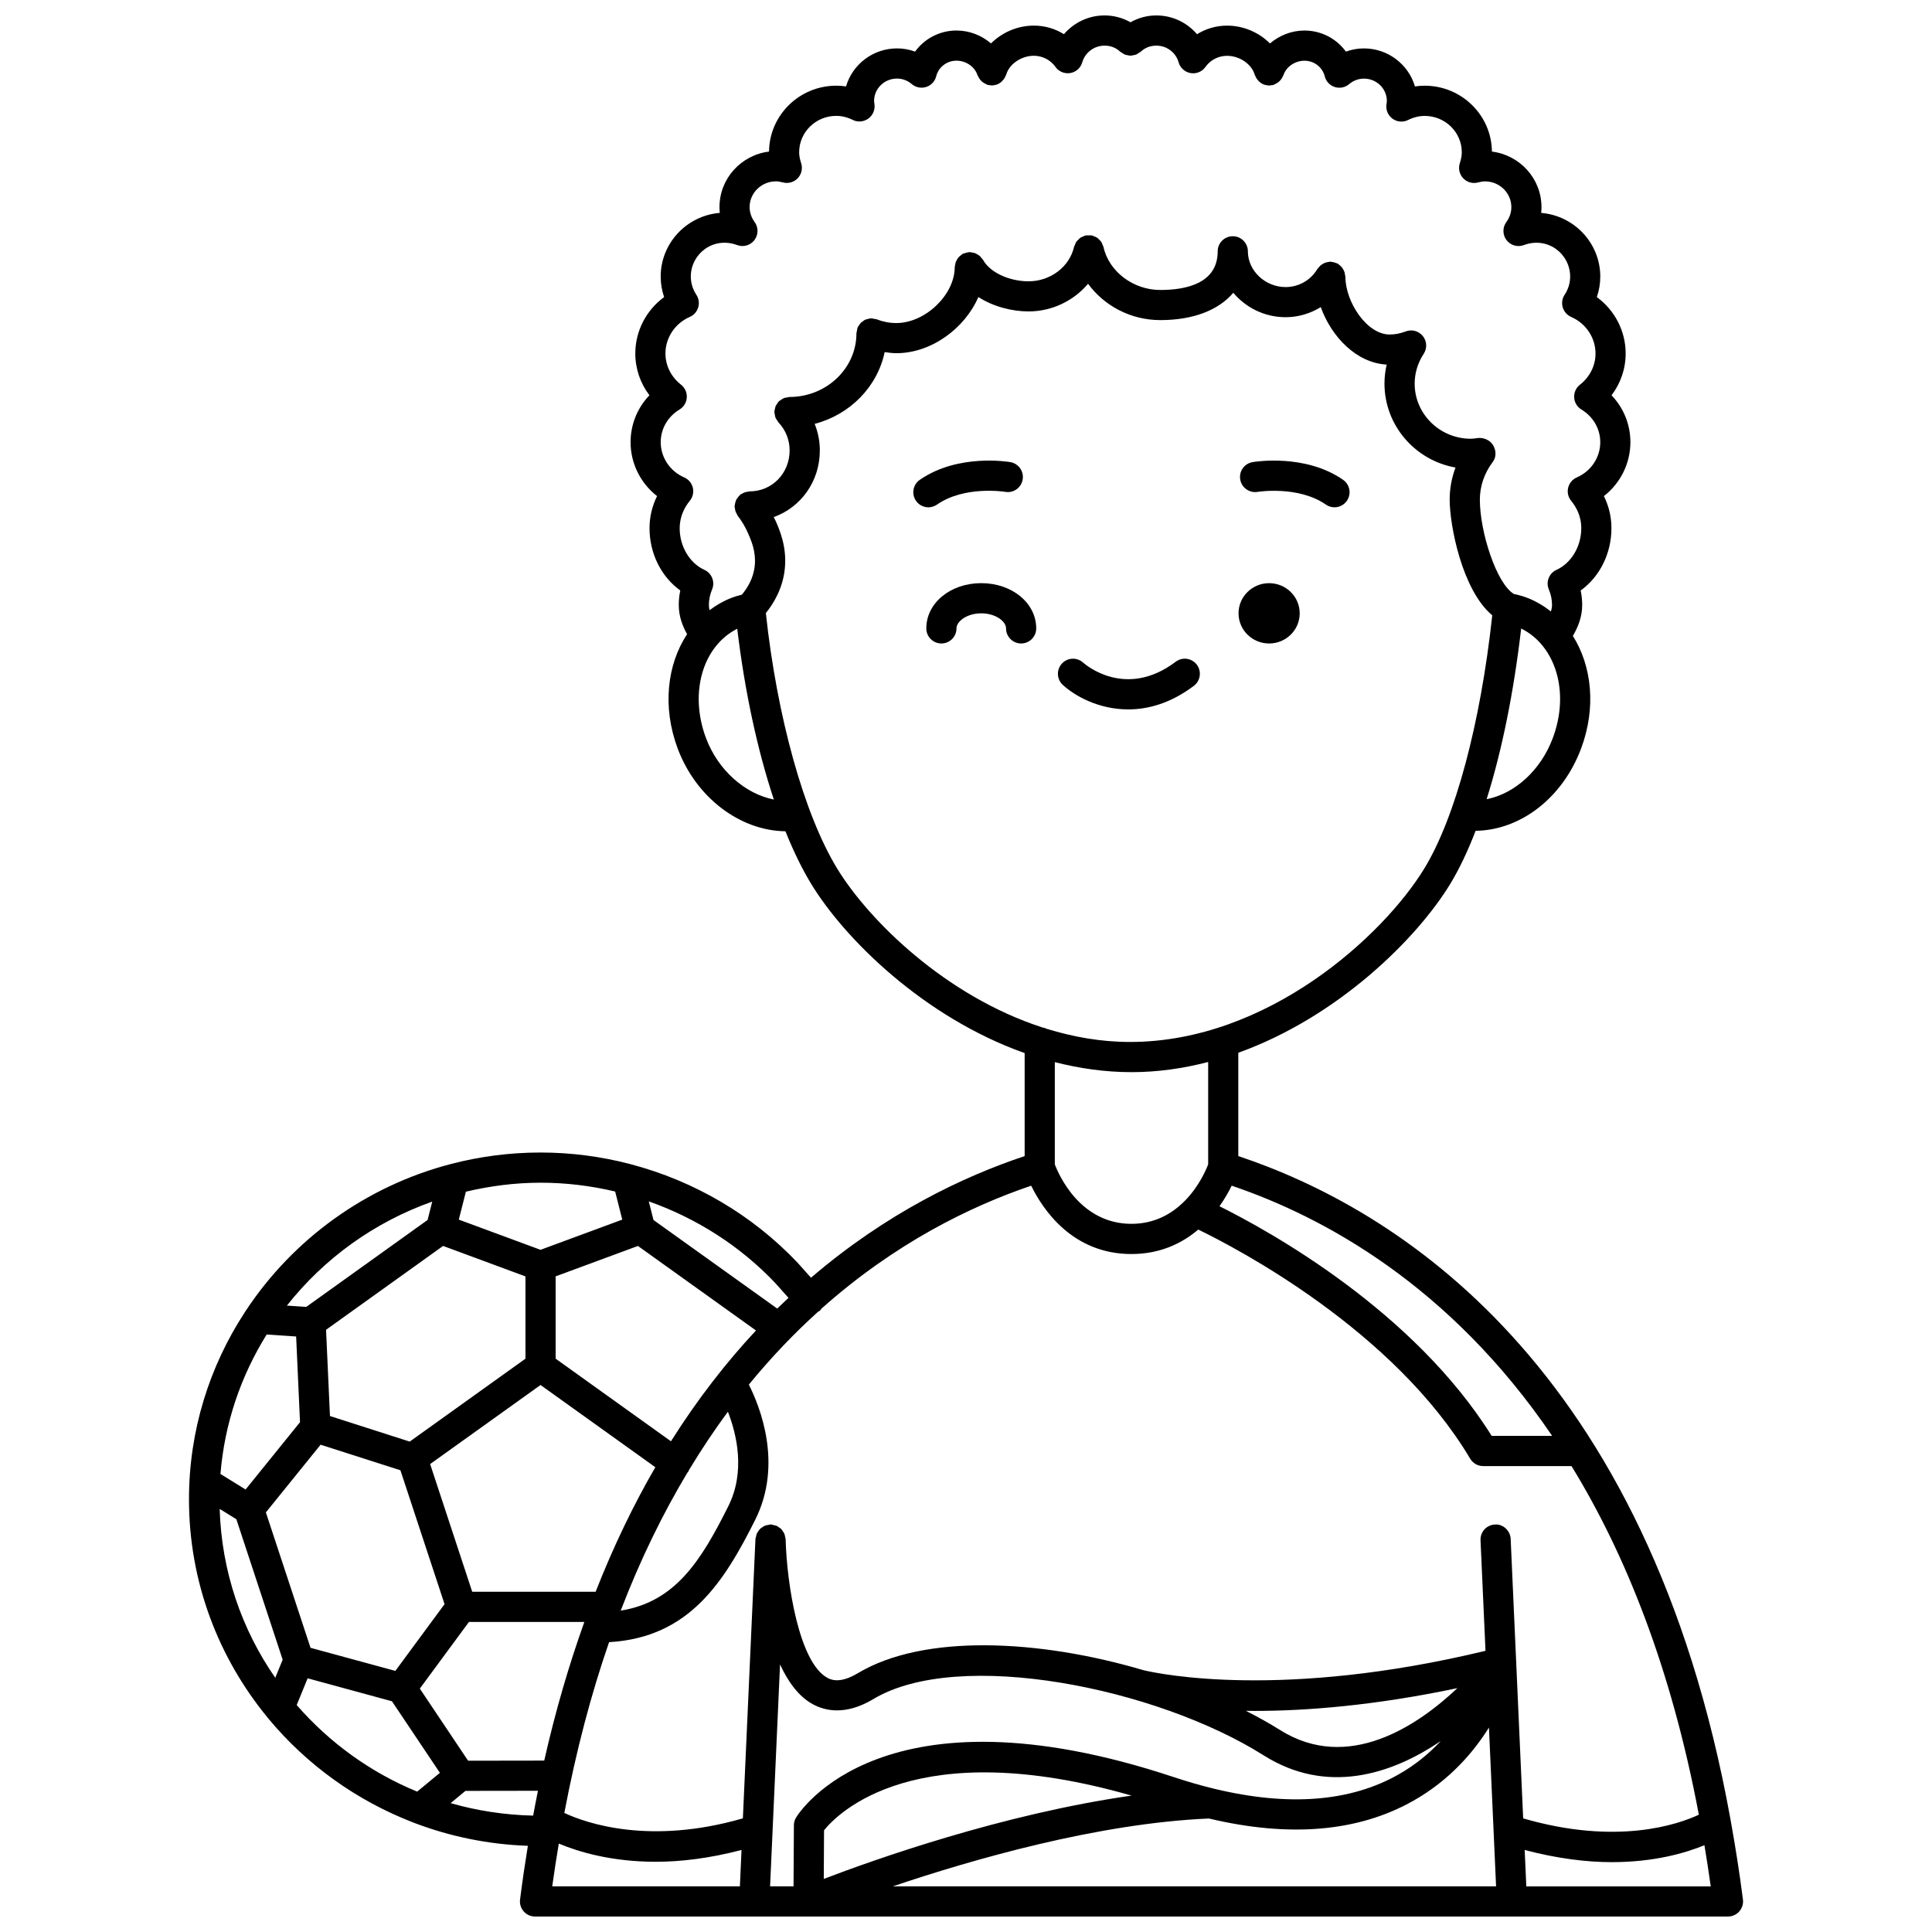 <?xml version="1.0" encoding="UTF-8"?>
<!-- Uploaded to: ICON Repo, www.iconrepo.com, Generator: ICON Repo Mixer Tools -->
<svg width="800px" height="800px" version="1.1" viewBox="144 144 512 512" xmlns="http://www.w3.org/2000/svg">
 <defs>
  <clipPath id="a">
   <path d="m194 148.09h412v503.81h-412z"/>
  </clipPath>
 </defs>
 <path d="m477.3 274.35c0.109-0.02 10.777-1.699 18.078 3.375 0.695 0.484 1.492 0.715 2.273 0.715 1.266 0 2.512-0.602 3.285-1.719 1.258-1.816 0.812-4.305-1.004-5.566-10.082-6.996-23.441-4.785-24.004-4.688-2.176 0.379-3.633 2.445-3.254 4.621 0.379 2.18 2.457 3.633 4.625 3.262z"/>
 <path d="m392.32 277.72c7.34-5.094 17.938-3.394 18.082-3.375 2.191 0.383 4.238-1.082 4.613-3.254 0.375-2.176-1.078-4.246-3.254-4.621-0.562-0.102-13.914-2.312-24.004 4.688-1.816 1.254-2.262 3.75-1.004 5.566 0.777 1.121 2.019 1.719 3.285 1.719 0.789-0.004 1.586-0.238 2.281-0.723z"/>
 <g clip-path="url(#a)">
  <path d="m602.66 626.53c-0.016-0.133-0.035-0.258-0.066-0.387-21.879-121.04-89.059-161.98-130.43-175.77v-27.379c26.488-9.527 47.375-30.301 56.16-44.738 2.398-3.941 4.648-8.691 6.731-14.086 11.871-0.141 23.066-8.707 27.965-21.836 4.012-10.746 2.867-21.781-2.195-29.812 1.332-2.266 2.473-5 2.473-8.191 0-1.301-0.137-2.582-0.402-3.844 5.043-3.633 8.152-9.781 8.152-16.523 0-2.977-0.684-5.848-2-8.488 4.371-3.402 7.023-8.641 7.023-14.289 0-4.711-1.812-9.109-4.996-12.43 2.414-3.176 3.742-7.027 3.742-11.07 0-5.969-2.902-11.492-7.641-14.953 0.605-1.746 0.914-3.578 0.914-5.438 0-8.852-6.906-16.141-15.66-16.875 0.051-0.508 0.078-1.02 0.078-1.535 0-7.559-5.742-13.805-13.133-14.711-0.094-9.645-8.047-17.461-17.82-17.461-0.867 0-1.73 0.066-2.582 0.195-1.691-5.812-7.113-10.078-13.523-10.078-1.633 0-3.246 0.293-4.773 0.852-2.484-3.434-6.519-5.59-10.984-5.59-3.434 0-6.656 1.301-9.137 3.422-2.894-2.906-7.012-4.723-11.379-4.723-2.848 0-5.602 0.812-7.953 2.277-2.629-3.078-6.531-4.977-10.754-4.977-2.504 0-4.816 0.648-6.883 1.812-2.066-1.164-4.387-1.812-6.883-1.812-4.227 0-8.129 1.898-10.746 4.973-2.356-1.469-5.106-2.277-7.953-2.277-4.367 0-8.484 1.816-11.379 4.723-2.481-2.125-5.699-3.422-9.137-3.422-4.461 0-8.5 2.156-10.984 5.59-1.527-0.559-3.144-0.852-4.773-0.852-6.41 0-11.832 4.262-13.523 10.078-0.855-0.129-1.719-0.195-2.586-0.195-9.77 0-17.73 7.816-17.82 17.461-7.394 0.902-13.133 7.152-13.133 14.711 0 0.516 0.027 1.027 0.078 1.535-8.762 0.73-15.66 8.02-15.66 16.875 0 1.863 0.312 3.695 0.914 5.438-4.738 3.461-7.641 8.984-7.641 14.953 0 4.043 1.332 7.898 3.742 11.07-3.188 3.324-4.996 7.727-4.996 12.43 0 5.648 2.656 10.891 7.023 14.289-1.316 2.641-2 5.516-2 8.488 0 6.746 3.109 12.895 8.152 16.523-0.27 1.254-0.402 2.543-0.402 3.844 0 3.035 1.012 5.598 2.207 7.734-5.32 8.062-6.594 19.312-2.508 30.273 4.863 13.039 16.539 21.82 28.566 21.961 2.117 5.277 4.41 9.98 6.836 13.965 8.809 14.477 29.789 35.328 56.559 44.82v27.297c-16.312 5.434-36.629 15.109-56.621 32.234l-3.535-3.957c-12.016-12.703-27.434-21.695-44.211-26.113-0.121-0.027-0.223-0.074-0.344-0.094-7.644-1.984-15.566-3.016-23.574-3.016-8.168 0-16.094 1.051-23.648 3.012-22.707 5.887-42.039 20.039-54.512 38.98-0.078 0.129-0.176 0.23-0.238 0.367-9.34 14.305-14.777 31.309-14.777 49.547 0 21.898 7.816 42.023 20.824 57.828 0.109 0.137 0.195 0.285 0.324 0.402 10.07 12.098 23.219 21.605 38.238 27.395 0.113 0.055 0.219 0.09 0.336 0.133 9.395 3.578 19.52 5.695 30.086 6.066-0.75 4.641-1.457 9.367-2.07 14.238-0.145 1.141 0.207 2.281 0.969 3.148 0.758 0.863 1.852 1.355 3 1.355h316.14c1.148 0 2.242-0.492 3-1.355 0.754-0.863 1.113-2.008 0.969-3.148-0.922-7.234-2.027-14.148-3.234-20.875zm-251.94-41.434c2.125 4.598 4.918 8.473 8.652 10.523 3.293 1.812 8.758 3.039 16.074-1.348 22.668-13.594 75.121-2.965 103.43 14.914 16.551 10.445 33.66 5.25 46.949-3.805-3.004 3.227-6.691 6.32-11.207 8.875-12.773 7.238-29.086 8.512-48.59 3.84-0.176-0.055-0.363-0.102-0.551-0.133-3.391-0.828-6.879-1.84-10.461-3.027-76.992-25.543-99.145 9.246-100.05 10.734-0.375 0.617-0.574 1.328-0.578 2.051l-0.09 16.188h-6.219zm123.47 12.293c0.773 0.008 1.531 0.02 2.332 0.02 13.781 0 31.844-1.43 53.699-6.035-10.375 9.812-28.895 22.527-47.074 11.051-2.801-1.766-5.832-3.43-8.957-5.035zm-30.316 22.465c-34.285 4.875-68.434 17.055-81.566 22.078l0.07-12.887c3.578-4.449 24.18-25.621 81.496-9.191zm20.512 6.07c21.438 5.098 39.625 3.527 54.168-4.707 9.527-5.394 15.883-12.754 20.031-19.398l1.891 42.09h-159.89c20.973-7.086 54.383-16.738 83.805-17.984zm79.957-74.098c-0.102-2.207-2.027-3.977-4.176-3.812-2.207 0.098-3.914 1.969-3.812 4.176l1.316 29.293c-53.723 12.949-86.348 6.156-90.637 5.137-27.691-8.188-58.238-9.68-75.707 0.801-4.918 2.949-7.32 1.629-8.105 1.195-7.426-4.074-10.703-24.68-11.023-36.715-0.008-0.23-0.105-0.438-0.148-0.656-0.051-0.25-0.07-0.508-0.168-0.742-0.102-0.246-0.262-0.449-0.406-0.668-0.137-0.203-0.246-0.418-0.418-0.602-0.184-0.188-0.41-0.316-0.629-0.465-0.203-0.141-0.383-0.301-0.609-0.398-0.258-0.113-0.539-0.145-0.816-0.203-0.211-0.043-0.398-0.145-0.625-0.156-0.031-0.004-0.059 0.016-0.094 0.012-0.031 0-0.055-0.016-0.09-0.016s-0.07 0-0.109 0.004c-0.18 0.004-0.328 0.09-0.5 0.117-0.312 0.047-0.613 0.082-0.898 0.203-0.258 0.105-0.465 0.27-0.691 0.422-0.184 0.129-0.375 0.227-0.539 0.383-0.234 0.223-0.402 0.492-0.578 0.77-0.109 0.164-0.23 0.312-0.312 0.492-0.121 0.27-0.16 0.559-0.219 0.852-0.039 0.195-0.141 0.371-0.148 0.578l-3.332 74.055c-24.699 7.141-41.469 1.301-47.32-1.434 3.152-16.613 7.156-31.684 11.863-45.262 21.254-1.211 30.484-15.984 38.715-32.402 7.414-14.785 1.254-30.051-1.676-35.848 5.965-7.301 12.129-13.699 18.348-19.32 0.168-0.109 0.355-0.16 0.508-0.297 0.164-0.148 0.246-0.344 0.383-0.512 19.516-17.395 39.516-27.137 55.582-32.586 3.051 6.238 10.902 18.109 26.555 18.109 7.656 0 13.441-2.852 17.723-6.484 10.371 5.031 51.816 26.699 72.062 60.727 0.719 1.211 2.027 1.953 3.434 1.953h23.418c14.348 23.402 26.434 53.562 33.746 92.387-5.668 2.652-21.812 8.164-46.555 0.977zm-342.13-7.945 4.422 2.727 12.273 37.223-1.961 4.793c-8.906-12.816-14.23-28.188-14.734-44.742zm12.461-46.23 7.805 0.531 1.027 22.711-14.422 17.836-6.66-4.109c1.094-13.48 5.441-26.031 12.25-36.969zm11.621 83.035-11.836-35.887 14.504-17.938 21.152 6.773 11.695 35.48-13.039 17.688zm35.129-106.5 21.828 8.07v21.812l-30.672 21.969-21.137-6.777-1.035-22.852zm51.637 0.004 31.281 22.398c-7.832 8.402-15.434 18.109-22.531 29.367l-30.562-21.895v-21.812zm23.938 69c-7.09 14.145-13.898 25.316-28.504 27.641 5.262-13.707 11.234-25.824 17.676-36.57 0.047-0.059 0.125-0.078 0.168-0.145 0.117-0.16 0.145-0.352 0.234-0.52 3.336-5.516 6.781-10.676 10.328-15.477 2.316 5.93 4.723 15.848 0.098 25.07zm-67.855 22.645-11.152-33.844 29.258-20.953 30.094 21.555 0.328 0.234c-5.723 9.867-11.043 20.84-15.824 33.008l-32.703 0.004zm-0.867 7.996h30.582c-4.031 11.266-7.629 23.449-10.629 36.746l-20.176 0.031-12.797-19.109zm-0.93 44.77 19.215-0.027c-0.438 2.168-0.863 4.359-1.27 6.582-7.574-0.172-14.902-1.305-21.867-3.309zm287.99-94.078h-16.031c-20.707-33.16-58.734-54.191-72.129-60.855 1.41-1.992 2.477-3.894 3.234-5.453 24.398 8.277 57.871 26.469 84.926 66.309zm0.191-184.98c-3.231 8.672-10.141 14.801-17.555 16.25 4.023-12.75 7.176-28.207 9.152-45.23 9.18 4.551 12.914 16.891 8.402 28.98zm-231.4-55.578c0-3.301 1.457-5.758 2.676-7.246 0.797-0.969 1.094-2.254 0.801-3.473-0.293-1.223-1.145-2.234-2.297-2.734-3.769-1.641-6.211-5.301-6.211-9.328 0-3.539 1.863-6.777 4.988-8.66 1.129-0.68 1.848-1.871 1.922-3.184 0.078-1.312-0.492-2.582-1.527-3.394-2.621-2.051-4.129-5.066-4.129-8.266 0-4.184 2.531-7.988 6.453-9.695 1.082-0.473 1.898-1.398 2.234-2.531 0.336-1.133 0.156-2.356-0.496-3.34-0.961-1.457-1.469-3.125-1.469-4.828 0-5.941 5.856-10.711 12.301-8.336 1.656 0.621 3.512 0.062 4.574-1.348 1.059-1.41 1.074-3.348 0.031-4.766-0.863-1.184-1.324-2.551-1.324-3.953 0-3.762 3.133-6.824 6.984-6.824 0.535 0 1.117 0.09 1.828 0.281 1.414 0.379 2.926-0.035 3.941-1.105 1.012-1.062 1.359-2.594 0.902-3.996-0.359-1.094-0.523-2.019-0.523-2.902 0-5.309 4.406-9.629 9.824-9.629 1.477 0 2.957 0.363 4.406 1.082 1.336 0.668 2.922 0.492 4.129-0.387 1.207-0.879 1.816-2.394 1.59-3.867-0.039-0.262-0.094-0.516-0.094-0.785 0-3.269 2.723-5.93 6.074-5.93 1.812 0 3.141 0.801 3.93 1.473 1.055 0.891 2.5 1.176 3.805 0.75 1.316-0.418 2.32-1.492 2.656-2.832 0.613-2.434 2.82-4.133 5.367-4.133 2.508 0 4.844 1.594 5.551 3.797 0.039 0.125 0.137 0.211 0.184 0.332 0.109 0.258 0.234 0.484 0.395 0.707 0.145 0.207 0.297 0.391 0.477 0.566 0.184 0.18 0.383 0.332 0.605 0.473 0.219 0.145 0.441 0.262 0.688 0.355 0.129 0.051 0.223 0.148 0.359 0.188 0.18 0.051 0.359 0.047 0.543 0.074 0.109 0.016 0.207 0.035 0.32 0.043 0.078 0.004 0.16 0.031 0.238 0.031 0.371 0 0.73-0.074 1.078-0.176 0.043-0.012 0.094 0 0.137-0.016 0.008-0.004 0.012-0.008 0.02-0.012 0.465-0.152 0.879-0.398 1.258-0.703 0.125-0.102 0.211-0.219 0.32-0.328 0.223-0.227 0.422-0.469 0.586-0.746 0.098-0.164 0.168-0.328 0.238-0.504 0.059-0.145 0.152-0.262 0.195-0.41 0.797-2.785 4.012-4.973 7.316-4.973 2.273 0 4.414 1.098 5.723 2.949 0.891 1.258 2.422 1.887 3.945 1.629 1.52-0.262 2.75-1.375 3.168-2.859 0.746-2.586 3.16-4.402 5.891-4.402 1.625 0 3.016 0.539 4.141 1.594 0.168 0.16 0.379 0.227 0.562 0.352 0.227 0.152 0.438 0.324 0.684 0.422 0.242 0.098 0.492 0.121 0.746 0.168 0.25 0.047 0.492 0.125 0.746 0.125 0.258 0 0.496-0.07 0.746-0.125 0.258-0.047 0.508-0.07 0.746-0.168 0.242-0.102 0.453-0.273 0.68-0.422 0.188-0.125 0.398-0.191 0.566-0.352 1.133-1.055 2.523-1.594 4.148-1.594 2.727 0 5.141 1.816 5.871 4.414 0.414 1.484 1.652 2.594 3.168 2.859 1.539 0.262 3.055-0.371 3.945-1.629 1.309-1.852 3.445-2.949 5.723-2.949 3.309 0 6.516 2.188 7.316 4.973 0.043 0.152 0.137 0.273 0.195 0.41 0.07 0.176 0.145 0.34 0.238 0.504 0.168 0.281 0.367 0.523 0.59 0.75 0.109 0.113 0.195 0.227 0.32 0.328 0.379 0.305 0.797 0.551 1.258 0.703 0.008 0.004 0.012 0.008 0.02 0.012 0.047 0.016 0.098 0.004 0.145 0.016 0.348 0.102 0.707 0.176 1.078 0.176 0.074 0 0.156-0.027 0.23-0.031 0.113-0.008 0.215-0.027 0.328-0.043 0.18-0.023 0.359-0.023 0.539-0.074 0.137-0.039 0.234-0.137 0.363-0.188 0.238-0.098 0.457-0.207 0.676-0.348 0.227-0.148 0.434-0.301 0.621-0.488 0.176-0.168 0.32-0.348 0.465-0.551 0.16-0.227 0.293-0.461 0.402-0.719 0.051-0.121 0.145-0.203 0.184-0.332 0.707-2.203 3.043-3.797 5.551-3.797 2.547 0 4.754 1.699 5.367 4.129 0.336 1.34 1.336 2.41 2.652 2.836 1.32 0.418 2.75 0.141 3.805-0.75 0.797-0.672 2.125-1.473 3.934-1.473 3.348 0 6.074 2.66 6.074 5.93 0 0.27-0.051 0.523-0.105 0.863-0.223 1.473 0.395 2.945 1.598 3.828 1.203 0.879 2.805 1.016 4.133 0.348 1.449-0.723 2.926-1.082 4.406-1.082 5.414 0 9.824 4.316 9.824 9.629 0 0.883-0.168 1.805-0.523 2.91-0.453 1.395-0.105 2.926 0.906 3.992 1.008 1.066 2.527 1.48 3.941 1.098 0.711-0.191 1.293-0.281 1.828-0.281 3.852 0 6.984 3.062 6.984 6.824 0 1.406-0.457 2.769-1.324 3.949-1.043 1.418-1.031 3.363 0.027 4.769s2.918 1.965 4.574 1.348c6.453-2.383 12.305 2.394 12.305 8.336 0 1.703-0.508 3.375-1.469 4.828-0.652 0.984-0.832 2.207-0.496 3.34 0.336 1.133 1.156 2.059 2.234 2.531 3.918 1.707 6.453 5.516 6.453 9.695 0 3.203-1.504 6.219-4.129 8.266-1.035 0.812-1.605 2.078-1.527 3.394 0.078 1.312 0.801 2.504 1.926 3.184 3.121 1.883 4.988 5.121 4.988 8.66 0 4.027-2.438 7.688-6.211 9.328-1.152 0.5-2 1.512-2.297 2.734-0.297 1.219 0.004 2.508 0.801 3.473 1.223 1.484 2.676 3.938 2.676 7.246 0 4.824-2.641 9.262-6.562 11.039-1.984 0.895-2.883 3.211-2.031 5.215 0.559 1.309 0.84 2.695 0.84 4.113 0 0.551-0.117 1.125-0.289 1.715-1.859-1.465-3.918-2.703-6.211-3.602-1.082-0.422-2.285-0.766-3.598-1.043-4.602-2.723-9.027-16.379-9.027-24.988 0-3.578 1.184-7.039 3.426-10.008 0.977-1.293 0.914-3.023 0.094-4.414-0.824-1.391-2.566-2.125-4.168-1.906-0.578 0.082-1.156 0.176-1.754 0.176-8.199 0-14.875-6.555-14.875-14.605 0-2.781 0.828-5.516 2.394-7.898 0.957-1.453 0.863-3.352-0.223-4.707-1.082-1.352-2.914-1.852-4.543-1.227-1.418 0.543-2.852 0.816-4.25 0.816-6.047 0-11.734-8.625-11.734-15.312 0-0.168-0.074-0.312-0.098-0.473-0.031-0.277-0.07-0.539-0.164-0.805-0.082-0.242-0.199-0.457-0.324-0.676-0.129-0.219-0.25-0.43-0.422-0.629-0.18-0.211-0.387-0.375-0.613-0.547-0.129-0.102-0.215-0.234-0.359-0.32-0.074-0.043-0.164-0.043-0.238-0.082-0.234-0.121-0.484-0.188-0.746-0.262-0.27-0.07-0.527-0.145-0.801-0.16-0.082-0.004-0.156-0.047-0.238-0.047-0.164 0-0.301 0.07-0.461 0.094-0.285 0.031-0.555 0.07-0.824 0.168-0.238 0.082-0.453 0.195-0.668 0.324-0.223 0.129-0.434 0.25-0.629 0.422-0.211 0.184-0.379 0.391-0.551 0.617-0.098 0.129-0.23 0.211-0.316 0.355-1.723 2.934-4.938 4.758-8.387 4.758-5.422 0-10.004-4.34-10.004-9.473 0-2.211-1.793-4-4-4-2.207 0-4 1.789-4 4 0 8.465-8.281 10.242-15.23 10.242-7.152 0-13.617-4.902-15.035-11.398-0.043-0.199-0.164-0.352-0.234-0.535-0.109-0.285-0.191-0.57-0.359-0.82-0.152-0.23-0.359-0.398-0.555-0.59-0.168-0.168-0.312-0.352-0.508-0.488-0.293-0.199-0.625-0.316-0.965-0.434-0.141-0.047-0.25-0.148-0.398-0.18-0.02-0.004-0.035 0.004-0.051 0-0.312-0.066-0.641-0.031-0.969-0.02-0.211 0.008-0.43-0.027-0.633 0.012-0.027 0.008-0.055-0.004-0.082 0-0.227 0.047-0.406 0.184-0.617 0.273-0.246 0.102-0.508 0.172-0.73 0.32-0.23 0.156-0.402 0.363-0.598 0.559-0.168 0.172-0.355 0.316-0.496 0.516-0.176 0.262-0.27 0.555-0.379 0.848-0.066 0.176-0.184 0.32-0.227 0.508-1.199 5.289-6.266 9.133-12.043 9.133-5.191 0-10.266-2.387-12.07-5.676-0.09-0.164-0.238-0.266-0.348-0.406-0.164-0.223-0.324-0.445-0.531-0.629-0.195-0.172-0.406-0.297-0.633-0.422-0.219-0.129-0.422-0.258-0.668-0.344-0.273-0.102-0.551-0.133-0.84-0.168-0.168-0.02-0.316-0.102-0.492-0.102-0.062 0-0.121 0.031-0.184 0.035-0.281 0.012-0.543 0.094-0.82 0.164-0.25 0.066-0.5 0.117-0.727 0.227-0.062 0.031-0.133 0.027-0.191 0.059-0.164 0.09-0.262 0.234-0.406 0.344-0.223 0.168-0.445 0.324-0.633 0.531-0.172 0.195-0.297 0.406-0.422 0.633-0.129 0.219-0.262 0.43-0.344 0.668-0.098 0.27-0.129 0.539-0.164 0.82-0.023 0.176-0.105 0.332-0.105 0.512 0 7.34-7.812 14.816-15.477 14.816-1.773 0-3.496-0.324-5.102-0.965-0.258-0.102-0.52-0.098-0.785-0.141-0.23-0.043-0.449-0.141-0.691-0.141-0.012 0-0.023 0.008-0.039 0.008-0.43 0.004-0.832 0.113-1.23 0.246-0.098 0.031-0.207 0.023-0.301 0.062-0.32 0.137-0.582 0.363-0.859 0.578-0.129 0.102-0.289 0.16-0.402 0.281-0.113 0.113-0.172 0.273-0.27 0.395-0.223 0.289-0.453 0.57-0.59 0.91-0.004 0.012-0.016 0.02-0.02 0.031-0.094 0.234-0.082 0.477-0.129 0.715-0.051 0.258-0.152 0.488-0.152 0.758 0 9.293-7.965 16.852-17.754 16.852-0.199 0-0.371 0.082-0.562 0.117-0.309 0.043-0.613 0.066-0.906 0.184-0.305 0.121-0.551 0.32-0.816 0.508-0.148 0.109-0.324 0.16-0.461 0.289-0.012 0.012-0.016 0.031-0.031 0.043-0.262 0.25-0.441 0.566-0.625 0.883-0.078 0.137-0.203 0.25-0.27 0.395-0.07 0.164-0.066 0.352-0.117 0.527-0.094 0.332-0.195 0.66-0.199 1 0 0.02-0.012 0.035-0.012 0.055 0 0.195 0.082 0.363 0.113 0.551 0.043 0.312 0.066 0.625 0.188 0.922 0.117 0.293 0.309 0.527 0.488 0.781 0.113 0.16 0.168 0.348 0.309 0.492 1.906 2.012 2.953 4.637 2.953 7.394 0 6.098-4.656 10.875-10.602 10.875-0.164 0-0.305 0.07-0.461 0.094-0.281 0.031-0.547 0.07-0.82 0.164-0.266 0.094-0.488 0.219-0.723 0.359-0.141 0.082-0.301 0.113-0.438 0.215-0.066 0.051-0.102 0.133-0.164 0.188-0.211 0.184-0.375 0.398-0.543 0.629-0.148 0.199-0.301 0.383-0.406 0.605-0.109 0.219-0.164 0.457-0.23 0.695-0.074 0.27-0.145 0.527-0.164 0.809-0.004 0.09-0.047 0.16-0.047 0.246 0 0.168 0.074 0.312 0.098 0.477 0.031 0.273 0.07 0.535 0.16 0.801 0.094 0.27 0.219 0.5 0.363 0.734 0.082 0.141 0.113 0.301 0.211 0.434 1.117 1.449 2.043 3.016 2.762 4.676 0.84 1.922 2.106 4.84 1.777 8.426-0.32 3.531-2.059 6.195-3.434 7.828-1 0.246-1.945 0.523-2.805 0.859-2.106 0.828-4.016 1.938-5.758 3.25-0.109-0.465-0.172-0.914-0.172-1.363 0-1.418 0.285-2.809 0.84-4.117 0.848-2-0.051-4.312-2.031-5.211-3.914-1.777-6.551-6.219-6.551-11.047zm6.949 55.578c-4.488-12.039-0.801-24.324 8.301-28.922 1.98 16.582 5.359 32.195 9.703 45.266-7.598-1.5-14.797-7.738-18.004-16.344zm34.738 34.562c-8.73-14.348-15.902-40.145-18.855-67.637 2.051-2.523 4.559-6.606 5.047-11.984 0.512-5.629-1.391-10-2.414-12.355-0.164-0.371-0.379-0.719-0.555-1.086 7.184-2.594 12.227-9.414 12.227-17.699 0-2.434-0.477-4.809-1.371-7.016 9.344-2.426 16.613-9.789 18.555-19.016 1.023 0.145 2.047 0.289 3.094 0.289 9.262 0 18.113-6.543 21.738-14.883 4.031 2.598 9.012 3.812 13.309 3.812 6.262 0 11.984-2.856 15.758-7.332 4.266 5.84 11.316 9.633 19.125 9.633 8.762 0 15.453-2.637 19.363-7.238 3.301 3.914 8.262 6.469 13.871 6.469 3.344 0 6.555-0.973 9.312-2.672 2.828 7.867 9.441 14.797 17.465 15.23-0.383 1.645-0.582 3.332-0.582 5.035 0 11.098 8.137 20.359 18.824 22.246-1.02 2.715-1.547 5.582-1.547 8.512 0 6.84 3.297 23.98 11.285 30.656-3.098 28.609-9.766 53.551-17.969 67.035-10.828 17.793-41.484 46.027-78.039 46.027-7.664 0-15.055-1.324-22.086-3.492-0.355-0.188-0.738-0.293-1.148-0.363-25.609-8.297-45.996-28.355-54.406-42.172zm78.043 54.027c7 0 13.793-1 20.32-2.695v27.129c-0.566 1.488-2.414 5.781-6.051 9.531-0.047 0.043-0.09 0.082-0.137 0.133-3.231 3.285-7.824 6.098-14.141 6.098-13.59 0-19.242-12.949-20.312-15.758v-27.094c6.519 1.668 13.309 2.656 20.32 2.656zm-94.363 55.93 3.469 3.887c-0.996 0.938-1.992 1.863-2.984 2.84l-32.797-23.477-1.25-4.934c12.688 4.477 24.266 11.859 33.562 21.684zm-42.473-24.297 1.887 7.445-21.66 8.004-21.66-8.004 1.875-7.402c6.363-1.5 12.961-2.379 19.785-2.379 6.711-0.004 13.34 0.812 19.773 2.336zm-48.473 2.672-1.23 4.863-32.16 23.043-5.125-0.348c9.844-12.477 23.152-22.117 38.516-27.559zm-35.918 133.42 2.898-7.09 22.344 6.086 12.707 18.965-6.027 4.981c-12.402-5.098-23.293-13.031-31.922-22.941zm69.457 36.707c5.113 2.152 13.848 4.824 25.715 4.824 6.613 0 14.246-0.91 22.707-3.129l-0.434 9.648h-49.73c0.535-3.863 1.121-7.633 1.742-11.344zm256.4 11.344-0.434-9.645c8.668 2.285 16.43 3.223 23.086 3.223 11.332 0 19.625-2.461 24.551-4.484 0.59 3.574 1.16 7.191 1.672 10.91h-48.875z"/>
 </g>
 <path d="m404.04 298.54c-8.164 0-14.562 5.266-14.562 11.988 0 2.211 1.793 4 4 4s4-1.789 4-4c0-1.883 2.809-3.992 6.566-3.992s6.566 2.106 6.566 3.992c0 2.211 1.793 4 4 4s4-1.789 4-4c-0.012-6.723-6.406-11.988-14.57-11.988z"/>
 <path d="m442.99 332c5.316 0 11.297-1.648 17.395-6.25 1.762-1.328 2.109-3.84 0.785-5.598-1.332-1.762-3.832-2.117-5.602-0.781-13.305 10.035-24.035 0.668-24.516 0.238-1.629-1.48-4.144-1.379-5.633 0.242-1.5 1.621-1.395 4.148 0.227 5.648 3.234 2.984 9.582 6.5 17.344 6.5z"/>
 <path d="m480.33 314.53c4.477 0 8.105-3.578 8.105-7.992 0-4.414-3.629-7.992-8.105-7.992-4.477 0-8.105 3.578-8.105 7.992 0 4.41 3.625 7.992 8.105 7.992z"/>
</svg>
